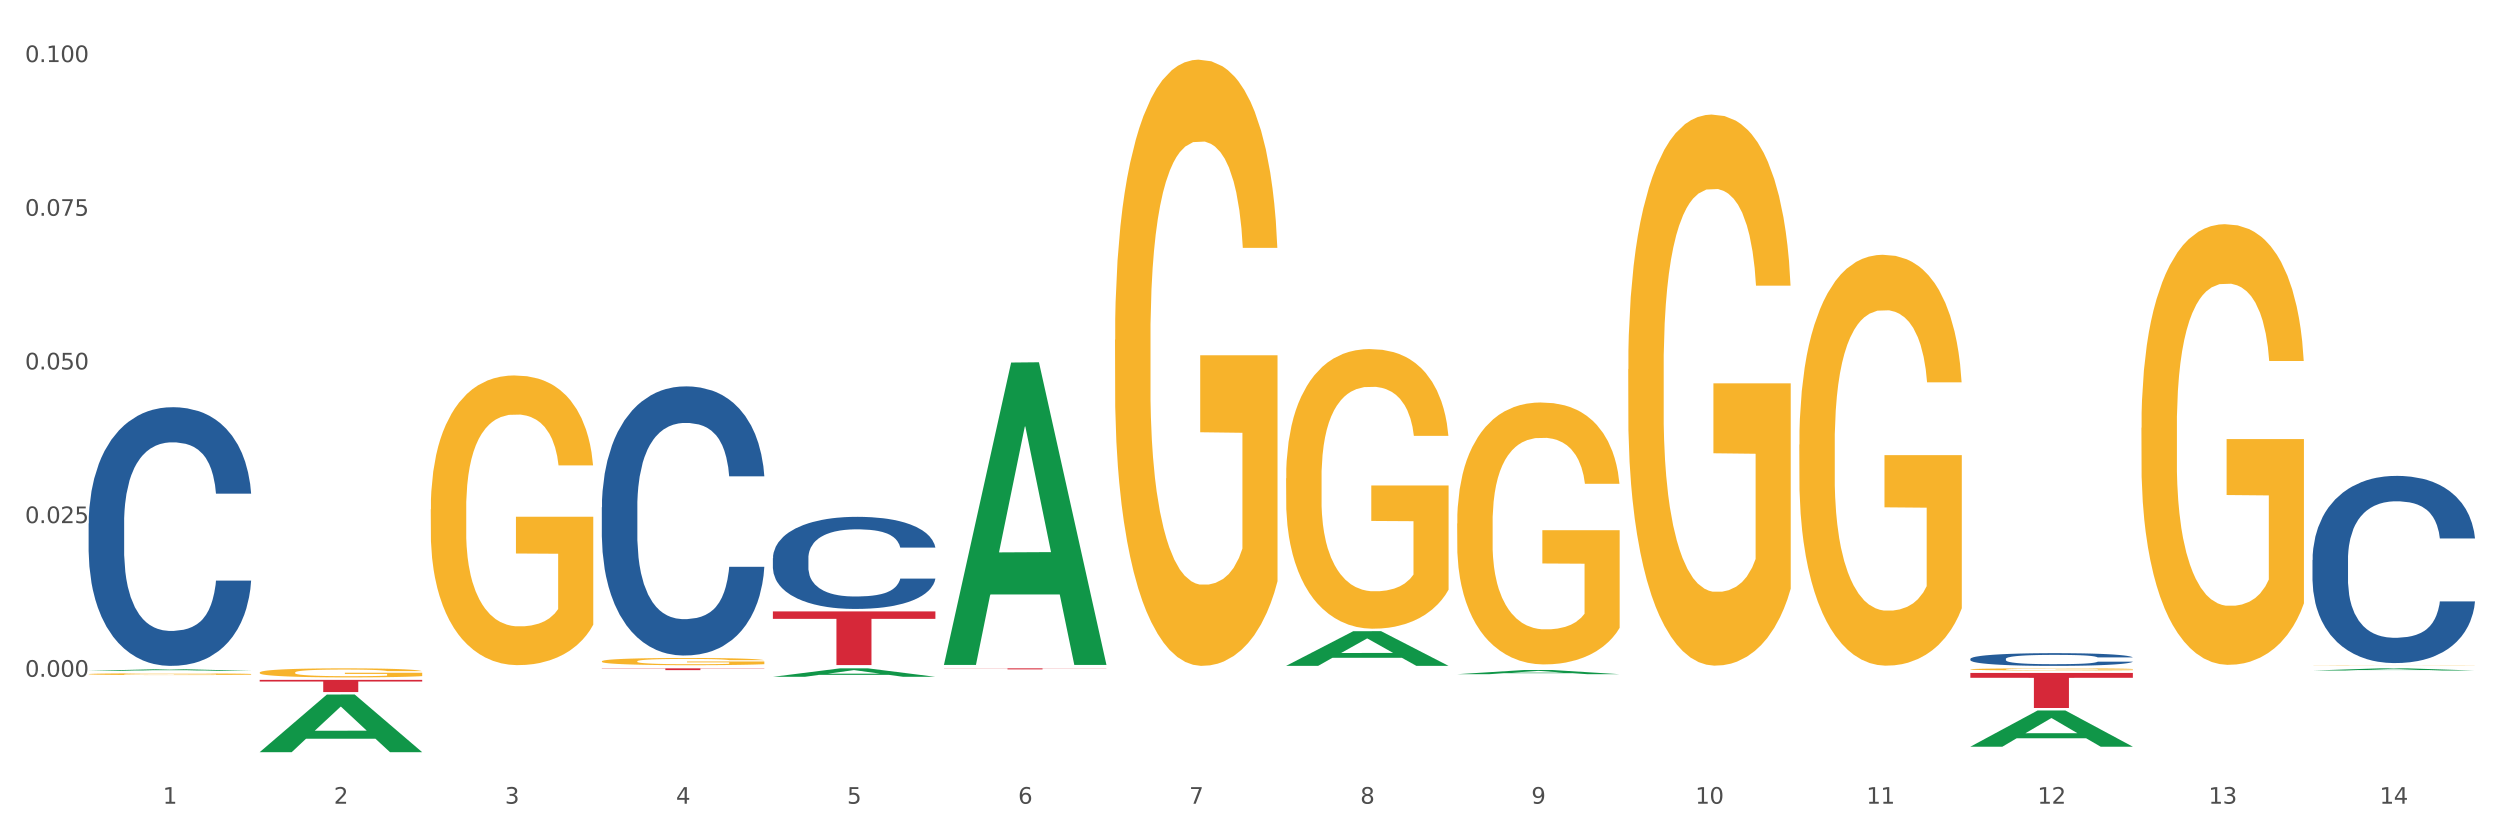<?xml version="1.0" encoding="utf-8" standalone="no"?>
<!DOCTYPE svg PUBLIC "-//W3C//DTD SVG 1.1//EN"
  "http://www.w3.org/Graphics/SVG/1.1/DTD/svg11.dtd">
<svg xmlns:xlink="http://www.w3.org/1999/xlink" width="1080pt" height="360pt" viewBox="0 0 1080 360" xmlns="http://www.w3.org/2000/svg" version="1.1">
 <rect x="0" y="0" width="1080" height="360" fill="#333333" stroke="none"/>
 <defs>
  <style type="text/css">*{stroke-linejoin: round; stroke-linecap: butt}</style>
 </defs>
 <g id="figure_1">
  <g id="patch_1">
   <path d="M 0 360 
L 1080 360 
L 1080 0 
L 0 0 
z
" style="fill: #ffffff; stroke: #ffffff; stroke-linejoin: miter"/>
  </g>
  <g id="axes_1">
   <g id="matplotlib.axis_1">
    <g id="xtick_1">
     <g id="text_1">
      <!-- 1 -->
      <g style="fill: #4d4d4d" transform="translate(70.332 347.204) scale(0.096 -0.096)">
       <defs>
        <path id="DejaVuSans-31" d="M 794 531 
L 1825 531 
L 1825 4091 
L 703 3866 
L 703 4441 
L 1819 4666 
L 2450 4666 
L 2450 531 
L 3481 531 
L 3481 0 
L 794 0 
L 794 531 
z
" transform="scale(0.016)"/>
       </defs>
       <use xlink:href="#DejaVuSans-31"/>
      </g>
     </g>
    </g>
    <g id="xtick_2">
     <g id="text_2">
      <!-- 2 -->
      <g style="fill: #4d4d4d" transform="translate(144.233 347.204) scale(0.096 -0.096)">
       <defs>
        <path id="DejaVuSans-32" d="M 1228 531 
L 3431 531 
L 3431 0 
L 469 0 
L 469 531 
Q 828 903 1448 1529 
Q 2069 2156 2228 2338 
Q 2531 2678 2651 2914 
Q 2772 3150 2772 3378 
Q 2772 3750 2511 3984 
Q 2250 4219 1831 4219 
Q 1534 4219 1204 4116 
Q 875 4013 500 3803 
L 500 4441 
Q 881 4594 1212 4672 
Q 1544 4750 1819 4750 
Q 2544 4750 2975 4387 
Q 3406 4025 3406 3419 
Q 3406 3131 3298 2873 
Q 3191 2616 2906 2266 
Q 2828 2175 2409 1742 
Q 1991 1309 1228 531 
z
" transform="scale(0.016)"/>
       </defs>
       <use xlink:href="#DejaVuSans-32"/>
      </g>
     </g>
    </g>
    <g id="xtick_3">
     <g id="text_3">
      <!-- 3 -->
      <g style="fill: #4d4d4d" transform="translate(218.134 347.204) scale(0.096 -0.096)">
       <defs>
        <path id="DejaVuSans-33" d="M 2597 2516 
Q 3050 2419 3304 2112 
Q 3559 1806 3559 1356 
Q 3559 666 3084 287 
Q 2609 -91 1734 -91 
Q 1441 -91 1130 -33 
Q 819 25 488 141 
L 488 750 
Q 750 597 1062 519 
Q 1375 441 1716 441 
Q 2309 441 2620 675 
Q 2931 909 2931 1356 
Q 2931 1769 2642 2001 
Q 2353 2234 1838 2234 
L 1294 2234 
L 1294 2753 
L 1863 2753 
Q 2328 2753 2575 2939 
Q 2822 3125 2822 3475 
Q 2822 3834 2567 4026 
Q 2313 4219 1838 4219 
Q 1578 4219 1281 4162 
Q 984 4106 628 3988 
L 628 4550 
Q 988 4650 1302 4700 
Q 1616 4750 1894 4750 
Q 2613 4750 3031 4423 
Q 3450 4097 3450 3541 
Q 3450 3153 3228 2886 
Q 3006 2619 2597 2516 
z
" transform="scale(0.016)"/>
       </defs>
       <use xlink:href="#DejaVuSans-33"/>
      </g>
     </g>
    </g>
    <g id="xtick_4">
     <g id="text_4">
      <!-- 4 -->
      <g style="fill: #4d4d4d" transform="translate(292.034 347.204) scale(0.096 -0.096)">
       <defs>
        <path id="DejaVuSans-34" d="M 2419 4116 
L 825 1625 
L 2419 1625 
L 2419 4116 
z
M 2253 4666 
L 3047 4666 
L 3047 1625 
L 3713 1625 
L 3713 1100 
L 3047 1100 
L 3047 0 
L 2419 0 
L 2419 1100 
L 313 1100 
L 313 1709 
L 2253 4666 
z
" transform="scale(0.016)"/>
       </defs>
       <use xlink:href="#DejaVuSans-34"/>
      </g>
     </g>
    </g>
    <g id="xtick_5">
     <g id="text_5">
      <!-- 5 -->
      <g style="fill: #4d4d4d" transform="translate(365.935 347.204) scale(0.096 -0.096)">
       <defs>
        <path id="DejaVuSans-35" d="M 691 4666 
L 3169 4666 
L 3169 4134 
L 1269 4134 
L 1269 2991 
Q 1406 3038 1543 3061 
Q 1681 3084 1819 3084 
Q 2600 3084 3056 2656 
Q 3513 2228 3513 1497 
Q 3513 744 3044 326 
Q 2575 -91 1722 -91 
Q 1428 -91 1123 -41 
Q 819 9 494 109 
L 494 744 
Q 775 591 1075 516 
Q 1375 441 1709 441 
Q 2250 441 2565 725 
Q 2881 1009 2881 1497 
Q 2881 1984 2565 2268 
Q 2250 2553 1709 2553 
Q 1456 2553 1204 2497 
Q 953 2441 691 2322 
L 691 4666 
z
" transform="scale(0.016)"/>
       </defs>
       <use xlink:href="#DejaVuSans-35"/>
      </g>
     </g>
    </g>
    <g id="xtick_6">
     <g id="text_6">
      <!-- 6 -->
      <g style="fill: #4d4d4d" transform="translate(439.836 347.204) scale(0.096 -0.096)">
       <defs>
        <path id="DejaVuSans-36" d="M 2113 2584 
Q 1688 2584 1439 2293 
Q 1191 2003 1191 1497 
Q 1191 994 1439 701 
Q 1688 409 2113 409 
Q 2538 409 2786 701 
Q 3034 994 3034 1497 
Q 3034 2003 2786 2293 
Q 2538 2584 2113 2584 
z
M 3366 4563 
L 3366 3988 
Q 3128 4100 2886 4159 
Q 2644 4219 2406 4219 
Q 1781 4219 1451 3797 
Q 1122 3375 1075 2522 
Q 1259 2794 1537 2939 
Q 1816 3084 2150 3084 
Q 2853 3084 3261 2657 
Q 3669 2231 3669 1497 
Q 3669 778 3244 343 
Q 2819 -91 2113 -91 
Q 1303 -91 875 529 
Q 447 1150 447 2328 
Q 447 3434 972 4092 
Q 1497 4750 2381 4750 
Q 2619 4750 2861 4703 
Q 3103 4656 3366 4563 
z
" transform="scale(0.016)"/>
       </defs>
       <use xlink:href="#DejaVuSans-36"/>
      </g>
     </g>
    </g>
    <g id="xtick_7">
     <g id="text_7">
      <!-- 7 -->
      <g style="fill: #4d4d4d" transform="translate(513.737 347.204) scale(0.096 -0.096)">
       <defs>
        <path id="DejaVuSans-37" d="M 525 4666 
L 3525 4666 
L 3525 4397 
L 1831 0 
L 1172 0 
L 2766 4134 
L 525 4134 
L 525 4666 
z
" transform="scale(0.016)"/>
       </defs>
       <use xlink:href="#DejaVuSans-37"/>
      </g>
     </g>
    </g>
    <g id="xtick_8">
     <g id="text_8">
      <!-- 8 -->
      <g style="fill: #4d4d4d" transform="translate(587.638 347.204) scale(0.096 -0.096)">
       <defs>
        <path id="DejaVuSans-38" d="M 2034 2216 
Q 1584 2216 1326 1975 
Q 1069 1734 1069 1313 
Q 1069 891 1326 650 
Q 1584 409 2034 409 
Q 2484 409 2743 651 
Q 3003 894 3003 1313 
Q 3003 1734 2745 1975 
Q 2488 2216 2034 2216 
z
M 1403 2484 
Q 997 2584 770 2862 
Q 544 3141 544 3541 
Q 544 4100 942 4425 
Q 1341 4750 2034 4750 
Q 2731 4750 3128 4425 
Q 3525 4100 3525 3541 
Q 3525 3141 3298 2862 
Q 3072 2584 2669 2484 
Q 3125 2378 3379 2068 
Q 3634 1759 3634 1313 
Q 3634 634 3220 271 
Q 2806 -91 2034 -91 
Q 1263 -91 848 271 
Q 434 634 434 1313 
Q 434 1759 690 2068 
Q 947 2378 1403 2484 
z
M 1172 3481 
Q 1172 3119 1398 2916 
Q 1625 2713 2034 2713 
Q 2441 2713 2670 2916 
Q 2900 3119 2900 3481 
Q 2900 3844 2670 4047 
Q 2441 4250 2034 4250 
Q 1625 4250 1398 4047 
Q 1172 3844 1172 3481 
z
" transform="scale(0.016)"/>
       </defs>
       <use xlink:href="#DejaVuSans-38"/>
      </g>
     </g>
    </g>
    <g id="xtick_9">
     <g id="text_9">
      <!-- 9 -->
      <g style="fill: #4d4d4d" transform="translate(661.539 347.204) scale(0.096 -0.096)">
       <defs>
        <path id="DejaVuSans-39" d="M 703 97 
L 703 672 
Q 941 559 1184 500 
Q 1428 441 1663 441 
Q 2288 441 2617 861 
Q 2947 1281 2994 2138 
Q 2813 1869 2534 1725 
Q 2256 1581 1919 1581 
Q 1219 1581 811 2004 
Q 403 2428 403 3163 
Q 403 3881 828 4315 
Q 1253 4750 1959 4750 
Q 2769 4750 3195 4129 
Q 3622 3509 3622 2328 
Q 3622 1225 3098 567 
Q 2575 -91 1691 -91 
Q 1453 -91 1209 -44 
Q 966 3 703 97 
z
M 1959 2075 
Q 2384 2075 2632 2365 
Q 2881 2656 2881 3163 
Q 2881 3666 2632 3958 
Q 2384 4250 1959 4250 
Q 1534 4250 1286 3958 
Q 1038 3666 1038 3163 
Q 1038 2656 1286 2365 
Q 1534 2075 1959 2075 
z
" transform="scale(0.016)"/>
       </defs>
       <use xlink:href="#DejaVuSans-39"/>
      </g>
     </g>
    </g>
    <g id="xtick_10">
     <g id="text_10">
      <!-- 10 -->
      <g style="fill: #4d4d4d" transform="translate(732.386 347.204) scale(0.096 -0.096)">
       <defs>
        <path id="DejaVuSans-30" d="M 2034 4250 
Q 1547 4250 1301 3770 
Q 1056 3291 1056 2328 
Q 1056 1369 1301 889 
Q 1547 409 2034 409 
Q 2525 409 2770 889 
Q 3016 1369 3016 2328 
Q 3016 3291 2770 3770 
Q 2525 4250 2034 4250 
z
M 2034 4750 
Q 2819 4750 3233 4129 
Q 3647 3509 3647 2328 
Q 3647 1150 3233 529 
Q 2819 -91 2034 -91 
Q 1250 -91 836 529 
Q 422 1150 422 2328 
Q 422 3509 836 4129 
Q 1250 4750 2034 4750 
z
" transform="scale(0.016)"/>
       </defs>
       <use xlink:href="#DejaVuSans-31"/>
       <use xlink:href="#DejaVuSans-30" transform="translate(63.623 0)"/>
      </g>
     </g>
    </g>
    <g id="xtick_11">
     <g id="text_11">
      <!-- 11 -->
      <g style="fill: #4d4d4d" transform="translate(806.287 347.204) scale(0.096 -0.096)">
       <use xlink:href="#DejaVuSans-31"/>
       <use xlink:href="#DejaVuSans-31" transform="translate(63.623 0)"/>
      </g>
     </g>
    </g>
    <g id="xtick_12">
     <g id="text_12">
      <!-- 12 -->
      <g style="fill: #4d4d4d" transform="translate(880.187 347.204) scale(0.096 -0.096)">
       <use xlink:href="#DejaVuSans-31"/>
       <use xlink:href="#DejaVuSans-32" transform="translate(63.623 0)"/>
      </g>
     </g>
    </g>
    <g id="xtick_13">
     <g id="text_13">
      <!-- 13 -->
      <g style="fill: #4d4d4d" transform="translate(954.088 347.204) scale(0.096 -0.096)">
       <use xlink:href="#DejaVuSans-31"/>
       <use xlink:href="#DejaVuSans-33" transform="translate(63.623 0)"/>
      </g>
     </g>
    </g>
    <g id="xtick_14">
     <g id="text_14">
      <!-- 14 -->
      <g style="fill: #4d4d4d" transform="translate(1027.989 347.204) scale(0.096 -0.096)">
       <use xlink:href="#DejaVuSans-31"/>
       <use xlink:href="#DejaVuSans-34" transform="translate(63.623 0)"/>
      </g>
     </g>
    </g>
    <g id="xtick_15"/>
    <g id="xtick_16"/>
    <g id="xtick_17"/>
    <g id="xtick_18"/>
    <g id="xtick_19"/>
    <g id="xtick_20"/>
    <g id="xtick_21"/>
    <g id="xtick_22"/>
    <g id="xtick_23"/>
    <g id="xtick_24"/>
    <g id="xtick_25"/>
    <g id="xtick_26"/>
    <g id="xtick_27"/>
   </g>
   <g id="matplotlib.axis_2">
    <g id="ytick_1">
     <g id="text_15">
      <!-- 0.000 -->
      <g style="fill: #4d4d4d" transform="translate(10.8 292.367) scale(0.096 -0.096)">
       <defs>
        <path id="DejaVuSans-2e" d="M 684 794 
L 1344 794 
L 1344 0 
L 684 0 
L 684 794 
z
" transform="scale(0.016)"/>
       </defs>
       <use xlink:href="#DejaVuSans-30"/>
       <use xlink:href="#DejaVuSans-2e" transform="translate(63.623 0)"/>
       <use xlink:href="#DejaVuSans-30" transform="translate(95.41 0)"/>
       <use xlink:href="#DejaVuSans-30" transform="translate(159.033 0)"/>
       <use xlink:href="#DejaVuSans-30" transform="translate(222.656 0)"/>
      </g>
     </g>
    </g>
    <g id="ytick_2">
     <g id="text_16">
      <!-- 0.025 -->
      <g style="fill: #4d4d4d" transform="translate(10.8 225.982) scale(0.096 -0.096)">
       <use xlink:href="#DejaVuSans-30"/>
       <use xlink:href="#DejaVuSans-2e" transform="translate(63.623 0)"/>
       <use xlink:href="#DejaVuSans-30" transform="translate(95.41 0)"/>
       <use xlink:href="#DejaVuSans-32" transform="translate(159.033 0)"/>
       <use xlink:href="#DejaVuSans-35" transform="translate(222.656 0)"/>
      </g>
     </g>
    </g>
    <g id="ytick_3">
     <g id="text_17">
      <!-- 0.050 -->
      <g style="fill: #4d4d4d" transform="translate(10.8 159.596) scale(0.096 -0.096)">
       <use xlink:href="#DejaVuSans-30"/>
       <use xlink:href="#DejaVuSans-2e" transform="translate(63.623 0)"/>
       <use xlink:href="#DejaVuSans-30" transform="translate(95.41 0)"/>
       <use xlink:href="#DejaVuSans-35" transform="translate(159.033 0)"/>
       <use xlink:href="#DejaVuSans-30" transform="translate(222.656 0)"/>
      </g>
     </g>
    </g>
    <g id="ytick_4">
     <g id="text_18">
      <!-- 0.075 -->
      <g style="fill: #4d4d4d" transform="translate(10.8 93.211) scale(0.096 -0.096)">
       <use xlink:href="#DejaVuSans-30"/>
       <use xlink:href="#DejaVuSans-2e" transform="translate(63.623 0)"/>
       <use xlink:href="#DejaVuSans-30" transform="translate(95.41 0)"/>
       <use xlink:href="#DejaVuSans-37" transform="translate(159.033 0)"/>
       <use xlink:href="#DejaVuSans-35" transform="translate(222.656 0)"/>
      </g>
     </g>
    </g>
    <g id="ytick_5">
     <g id="text_19">
      <!-- 0.100 -->
      <g style="fill: #4d4d4d" transform="translate(10.8 26.826) scale(0.096 -0.096)">
       <use xlink:href="#DejaVuSans-30"/>
       <use xlink:href="#DejaVuSans-2e" transform="translate(63.623 0)"/>
       <use xlink:href="#DejaVuSans-31" transform="translate(95.41 0)"/>
       <use xlink:href="#DejaVuSans-30" transform="translate(159.033 0)"/>
       <use xlink:href="#DejaVuSans-30" transform="translate(222.656 0)"/>
      </g>
     </g>
    </g>
    <g id="ytick_6"/>
    <g id="ytick_7"/>
    <g id="ytick_8"/>
    <g id="ytick_9"/>
    <g id="ytick_10"/>
   </g>
   <g id="PolyCollection_1">
    <path d="M 38.283 289.803 
L 38.355 289.802 
L 67.306 289.103 
L 79.321 289.102 
L 108.489 289.804 
L 94.592 289.804 
L 88.296 289.641 
L 58.404 289.641 
L 58.187 289.643 
L 52.107 289.804 
L 38.283 289.804 
L 38.283 289.803 
L 62.167 289.543 
L 84.532 289.542 
L 73.458 289.252 
L 73.314 289.25 
L 73.169 289.252 
L 62.095 289.542 
L 62.167 289.543 
L 38.283 289.803 
z
" clip-path="url(#pf25556e2ca)" style="fill: #109648"/>
    <path d="M 333.886 264.117 
L 404.092 264.117 
L 404.092 267.339 
L 376.476 267.361 
L 376.476 287.303 
L 361.337 287.303 
L 361.337 267.361 
L 333.886 267.339 
L 333.886 264.139 
L 333.886 264.117 
z
" clip-path="url(#pf25556e2ca)" style="fill: #d62839"/>
    <path d="M 259.986 288.72 
L 330.191 288.72 
L 330.191 288.829 
L 302.575 288.83 
L 302.575 289.507 
L 287.436 289.507 
L 287.436 288.83 
L 259.986 288.829 
L 259.986 288.721 
L 259.986 288.72 
z
" clip-path="url(#pf25556e2ca)" style="fill: #d62839"/>
    <path d="M 112.184 293.689 
L 182.39 293.689 
L 182.39 294.421 
L 154.773 294.426 
L 154.773 298.96 
L 139.634 298.96 
L 139.634 294.426 
L 112.184 294.421 
L 112.184 293.694 
L 112.184 293.689 
z
" clip-path="url(#pf25556e2ca)" style="fill: #d62839"/>
    <path d="M 112.184 290.53 
L 112.267 290.526 
L 112.267 290.398 
L 112.433 290.287 
L 113.261 290.018 
L 114.505 289.797 
L 115.416 289.679 
L 116.328 289.582 
L 117.406 289.485 
L 118.732 289.385 
L 121.136 289.239 
L 122.628 289.163 
L 124.451 289.085 
L 127.767 288.97 
L 130.17 288.906 
L 132.657 288.852 
L 136.719 288.788 
L 139.371 288.759 
L 142.189 288.738 
L 145.588 288.723 
L 148.157 288.72 
L 153.793 288.731 
L 158.601 288.763 
L 160.922 288.788 
L 163.906 288.831 
L 165.481 288.859 
L 168.05 288.917 
L 170.703 288.992 
L 172.526 289.056 
L 175.261 289.178 
L 177.334 289.299 
L 179.24 289.45 
L 180.235 289.553 
L 180.981 289.65 
L 181.644 289.761 
L 182.307 289.936 
L 167.387 289.936 
L 166.807 289.811 
L 165.895 289.693 
L 164.569 289.578 
L 163.408 289.507 
L 161.419 289.417 
L 159.596 289.36 
L 157.689 289.317 
L 155.368 289.281 
L 153.545 289.264 
L 150.975 289.249 
L 145.919 289.253 
L 142.521 289.281 
L 140.2 289.317 
L 138.708 289.349 
L 137.382 289.385 
L 135.89 289.435 
L 134.149 289.51 
L 132.906 289.578 
L 131.662 289.664 
L 130.668 289.75 
L 129.756 289.85 
L 129.01 289.958 
L 128.43 290.068 
L 127.933 290.204 
L 127.518 290.43 
L 127.518 290.92 
L 127.684 291.031 
L 128.098 291.178 
L 128.596 291.288 
L 129.424 291.421 
L 130.17 291.51 
L 131.58 291.639 
L 133.154 291.746 
L 134.398 291.814 
L 135.641 291.872 
L 137.796 291.95 
L 140.2 292.015 
L 142.272 292.054 
L 145.09 292.09 
L 146.997 292.104 
L 148.654 292.111 
L 152.716 292.111 
L 155.617 292.101 
L 158.85 292.075 
L 161.336 292.043 
L 163.408 292.004 
L 165.729 291.94 
L 167.221 291.879 
L 167.221 291.131 
L 148.986 291.127 
L 148.986 290.63 
L 182.39 290.63 
L 182.39 292.09 
L 180.981 292.165 
L 179.406 292.233 
L 177.748 292.294 
L 175.261 292.369 
L 172.277 292.44 
L 169.625 292.49 
L 166.807 292.533 
L 163.491 292.573 
L 159.181 292.609 
L 156.529 292.623 
L 153.213 292.634 
L 149.318 292.637 
L 145.919 292.63 
L 142.604 292.612 
L 139.122 292.58 
L 135.724 292.533 
L 133.154 292.487 
L 130.585 292.43 
L 127.85 292.355 
L 125.695 292.283 
L 124.037 292.219 
L 122.213 292.136 
L 120.224 292.029 
L 118.732 291.932 
L 117.406 291.832 
L 115.997 291.703 
L 115.002 291.593 
L 114.007 291.453 
L 113.427 291.349 
L 112.764 291.188 
L 112.267 290.963 
L 112.184 290.53 
z
" clip-path="url(#pf25556e2ca)" style="fill: #f7b32b"/>
    <path d="M 38.283 226.123 
L 38.366 226.021 
L 38.366 223.164 
L 38.615 219.285 
L 39.528 212.141 
L 40.69 206.731 
L 42.681 200.403 
L 43.76 197.75 
L 45.171 194.79 
L 48.075 189.993 
L 51.395 185.91 
L 53.718 183.665 
L 55.461 182.236 
L 59.361 179.684 
L 61.602 178.562 
L 63.926 177.643 
L 65.917 177.031 
L 69.237 176.316 
L 71.892 176.01 
L 74.963 175.908 
L 77.535 176.01 
L 80.938 176.418 
L 85.917 177.643 
L 87.825 178.357 
L 90.398 179.582 
L 93.053 181.215 
L 95.211 182.848 
L 97.701 185.196 
L 100.273 188.258 
L 102.763 192.136 
L 104.506 195.708 
L 105.916 199.485 
L 107.161 204.078 
L 108.074 209.079 
L 108.489 213.263 
L 93.302 213.263 
L 92.888 209.487 
L 92.058 205.404 
L 91.228 202.649 
L 90.315 200.403 
L 88.904 197.852 
L 87.659 196.219 
L 85.585 194.279 
L 83.676 193.055 
L 82.099 192.34 
L 80.191 191.728 
L 76.124 191.115 
L 73.22 191.115 
L 71.394 191.32 
L 69.154 191.83 
L 67.245 192.544 
L 65.004 193.769 
L 63.262 195.096 
L 61.519 196.831 
L 60.523 198.056 
L 59.029 200.301 
L 58.034 202.138 
L 56.706 205.302 
L 55.959 207.548 
L 54.631 213.365 
L 54.05 217.652 
L 53.801 220.612 
L 53.635 223.878 
L 53.635 239.8 
L 54.133 246.944 
L 54.548 250.006 
L 55.212 253.477 
L 56.457 257.967 
L 58.283 262.356 
L 60.191 265.52 
L 61.768 267.459 
L 63.262 268.888 
L 64.755 270.011 
L 66.581 271.032 
L 68.075 271.644 
L 70.315 272.256 
L 72.971 272.562 
L 75.046 272.562 
L 79.278 272.052 
L 81.187 271.542 
L 83.012 270.827 
L 85.004 269.705 
L 86.581 268.48 
L 87.493 267.561 
L 88.987 265.622 
L 90.149 263.581 
L 91.145 261.233 
L 91.809 259.192 
L 92.556 256.13 
L 93.136 252.66 
L 93.302 250.823 
L 108.489 250.823 
L 108.157 254.497 
L 107.576 258.069 
L 106.414 262.866 
L 105.501 265.622 
L 104.091 268.99 
L 102.597 271.848 
L 100.522 275.012 
L 98.614 277.359 
L 96.622 279.401 
L 94.464 281.238 
L 90.564 283.79 
L 89.153 284.504 
L 86.166 285.729 
L 83.842 286.443 
L 80.44 287.158 
L 76.954 287.566 
L 73.303 287.668 
L 70.066 287.464 
L 66.498 286.851 
L 64.257 286.239 
L 61.768 285.32 
L 58.863 283.892 
L 56.125 282.156 
L 53.552 280.115 
L 51.146 277.768 
L 48.905 275.114 
L 46.001 270.725 
L 43.843 266.439 
L 42.266 262.458 
L 41.187 259.09 
L 40.109 254.803 
L 39.528 251.843 
L 38.615 244.699 
L 38.283 238.065 
L 38.283 226.123 
z
" clip-path="url(#pf25556e2ca)" style="fill: #255c99"/>
    <path d="M 259.986 219.153 
L 260.069 219.047 
L 260.069 216.074 
L 260.318 212.038 
L 261.23 204.605 
L 262.392 198.976 
L 264.384 192.392 
L 265.463 189.631 
L 266.873 186.551 
L 269.778 181.56 
L 273.097 177.312 
L 275.421 174.976 
L 277.164 173.489 
L 281.064 170.834 
L 283.305 169.666 
L 285.628 168.71 
L 287.62 168.073 
L 290.939 167.33 
L 293.595 167.011 
L 296.665 166.905 
L 299.238 167.011 
L 302.64 167.436 
L 307.619 168.71 
L 309.528 169.454 
L 312.101 170.728 
L 314.756 172.427 
L 316.914 174.126 
L 319.403 176.569 
L 321.976 179.755 
L 324.465 183.79 
L 326.208 187.507 
L 327.619 191.436 
L 328.864 196.215 
L 329.776 201.419 
L 330.191 205.773 
L 315.005 205.773 
L 314.59 201.843 
L 313.76 197.596 
L 312.93 194.728 
L 312.018 192.392 
L 310.607 189.737 
L 309.362 188.038 
L 307.287 186.02 
L 305.379 184.746 
L 303.802 184.003 
L 301.893 183.365 
L 297.827 182.728 
L 294.923 182.728 
L 293.097 182.941 
L 290.856 183.472 
L 288.948 184.215 
L 286.707 185.489 
L 284.964 186.87 
L 283.222 188.675 
L 282.226 189.95 
L 280.732 192.286 
L 279.736 194.197 
L 278.408 197.489 
L 277.662 199.826 
L 276.334 205.879 
L 275.753 210.339 
L 275.504 213.419 
L 275.338 216.817 
L 275.338 233.384 
L 275.836 240.817 
L 276.251 244.003 
L 276.915 247.614 
L 278.159 252.287 
L 279.985 256.853 
L 281.894 260.145 
L 283.471 262.163 
L 284.964 263.65 
L 286.458 264.818 
L 288.284 265.88 
L 289.777 266.517 
L 292.018 267.154 
L 294.674 267.473 
L 296.748 267.473 
L 300.98 266.942 
L 302.889 266.411 
L 304.715 265.667 
L 306.706 264.499 
L 308.283 263.225 
L 309.196 262.269 
L 310.69 260.251 
L 311.852 258.127 
L 312.847 255.685 
L 313.511 253.561 
L 314.258 250.375 
L 314.839 246.764 
L 315.005 244.853 
L 330.191 244.853 
L 329.859 248.676 
L 329.279 252.393 
L 328.117 257.384 
L 327.204 260.251 
L 325.793 263.756 
L 324.299 266.729 
L 322.225 270.021 
L 320.316 272.464 
L 318.324 274.588 
L 316.167 276.499 
L 312.267 279.154 
L 310.856 279.898 
L 307.868 281.172 
L 305.545 281.915 
L 302.142 282.659 
L 298.657 283.083 
L 295.006 283.19 
L 291.769 282.977 
L 288.201 282.34 
L 285.96 281.703 
L 283.471 280.747 
L 280.566 279.26 
L 277.827 277.455 
L 275.255 275.331 
L 272.848 272.889 
L 270.608 270.128 
L 267.703 265.561 
L 265.546 261.101 
L 263.969 256.959 
L 262.89 253.455 
L 261.811 248.995 
L 261.23 245.915 
L 260.318 238.481 
L 259.986 231.578 
L 259.986 219.153 
z
" clip-path="url(#pf25556e2ca)" style="fill: #255c99"/>
    <path d="M 333.886 241.15 
L 333.969 241.114 
L 333.969 240.096 
L 334.218 238.715 
L 335.131 236.171 
L 336.293 234.245 
L 338.285 231.992 
L 339.363 231.047 
L 340.774 229.993 
L 343.679 228.284 
L 346.998 226.831 
L 349.322 226.031 
L 351.064 225.522 
L 354.965 224.614 
L 357.205 224.214 
L 359.529 223.887 
L 361.521 223.669 
L 364.84 223.414 
L 367.496 223.305 
L 370.566 223.269 
L 373.139 223.305 
L 376.541 223.451 
L 381.52 223.887 
L 383.429 224.141 
L 386.001 224.577 
L 388.657 225.159 
L 390.815 225.74 
L 393.304 226.576 
L 395.877 227.667 
L 398.366 229.048 
L 400.109 230.32 
L 401.52 231.664 
L 402.764 233.3 
L 403.677 235.081 
L 404.092 236.571 
L 388.906 236.571 
L 388.491 235.226 
L 387.661 233.772 
L 386.831 232.791 
L 385.918 231.992 
L 384.508 231.083 
L 383.263 230.501 
L 381.188 229.811 
L 379.28 229.375 
L 377.703 229.12 
L 375.794 228.902 
L 371.728 228.684 
L 368.823 228.684 
L 366.998 228.757 
L 364.757 228.939 
L 362.848 229.193 
L 360.608 229.629 
L 358.865 230.102 
L 357.122 230.72 
L 356.127 231.156 
L 354.633 231.955 
L 353.637 232.609 
L 352.309 233.736 
L 351.562 234.536 
L 350.235 236.607 
L 349.654 238.134 
L 349.405 239.188 
L 349.239 240.351 
L 349.239 246.02 
L 349.737 248.564 
L 350.152 249.655 
L 350.816 250.89 
L 352.06 252.49 
L 353.886 254.052 
L 355.795 255.179 
L 357.371 255.87 
L 358.865 256.378 
L 360.359 256.778 
L 362.185 257.142 
L 363.678 257.36 
L 365.919 257.578 
L 368.574 257.687 
L 370.649 257.687 
L 374.881 257.505 
L 376.79 257.323 
L 378.616 257.069 
L 380.607 256.669 
L 382.184 256.233 
L 383.097 255.906 
L 384.591 255.215 
L 385.752 254.488 
L 386.748 253.653 
L 387.412 252.926 
L 388.159 251.835 
L 388.74 250.6 
L 388.906 249.945 
L 404.092 249.945 
L 403.76 251.254 
L 403.179 252.526 
L 402.018 254.234 
L 401.105 255.215 
L 399.694 256.415 
L 398.2 257.432 
L 396.126 258.559 
L 394.217 259.395 
L 392.225 260.122 
L 390.068 260.776 
L 386.167 261.685 
L 384.757 261.939 
L 381.769 262.375 
L 379.446 262.629 
L 376.043 262.884 
L 372.558 263.029 
L 368.906 263.066 
L 365.67 262.993 
L 362.102 262.775 
L 359.861 262.557 
L 357.371 262.23 
L 354.467 261.721 
L 351.728 261.103 
L 349.156 260.376 
L 346.749 259.54 
L 344.509 258.595 
L 341.604 257.033 
L 339.446 255.506 
L 337.87 254.089 
L 336.791 252.889 
L 335.712 251.363 
L 335.131 250.309 
L 334.218 247.765 
L 333.886 245.402 
L 333.886 241.15 
z
" clip-path="url(#pf25556e2ca)" style="fill: #255c99"/>
    <path d="M 851.192 284.636 
L 851.275 284.631 
L 851.275 284.49 
L 851.524 284.299 
L 852.437 283.947 
L 853.599 283.68 
L 855.591 283.369 
L 856.67 283.238 
L 858.08 283.092 
L 860.985 282.856 
L 864.304 282.655 
L 866.628 282.544 
L 868.37 282.474 
L 872.271 282.348 
L 874.511 282.293 
L 876.835 282.247 
L 878.827 282.217 
L 882.146 282.182 
L 884.802 282.167 
L 887.872 282.162 
L 890.445 282.167 
L 893.847 282.187 
L 898.826 282.247 
L 900.735 282.282 
L 903.307 282.343 
L 905.963 282.423 
L 908.121 282.504 
L 910.61 282.619 
L 913.183 282.77 
L 915.672 282.961 
L 917.415 283.137 
L 918.826 283.323 
L 920.071 283.55 
L 920.983 283.796 
L 921.398 284.002 
L 906.212 284.002 
L 905.797 283.816 
L 904.967 283.615 
L 904.137 283.479 
L 903.224 283.369 
L 901.814 283.243 
L 900.569 283.162 
L 898.494 283.067 
L 896.586 283.007 
L 895.009 282.971 
L 893.1 282.941 
L 889.034 282.911 
L 886.129 282.911 
L 884.304 282.921 
L 882.063 282.946 
L 880.154 282.981 
L 877.914 283.042 
L 876.171 283.107 
L 874.428 283.193 
L 873.433 283.253 
L 871.939 283.364 
L 870.943 283.454 
L 869.615 283.61 
L 868.868 283.721 
L 867.541 284.007 
L 866.96 284.218 
L 866.711 284.364 
L 866.545 284.525 
L 866.545 285.31 
L 867.043 285.662 
L 867.458 285.812 
L 868.122 285.983 
L 869.366 286.205 
L 871.192 286.421 
L 873.101 286.577 
L 874.677 286.672 
L 876.171 286.743 
L 877.665 286.798 
L 879.491 286.848 
L 880.984 286.878 
L 883.225 286.909 
L 885.88 286.924 
L 887.955 286.924 
L 892.187 286.899 
L 894.096 286.873 
L 895.922 286.838 
L 897.913 286.783 
L 899.49 286.723 
L 900.403 286.677 
L 901.897 286.582 
L 903.058 286.481 
L 904.054 286.366 
L 904.718 286.265 
L 905.465 286.114 
L 906.046 285.943 
L 906.212 285.853 
L 921.398 285.853 
L 921.066 286.034 
L 920.485 286.21 
L 919.324 286.446 
L 918.411 286.582 
L 917 286.748 
L 915.506 286.889 
L 913.432 287.044 
L 911.523 287.16 
L 909.531 287.261 
L 907.374 287.351 
L 903.473 287.477 
L 902.063 287.512 
L 899.075 287.572 
L 896.752 287.608 
L 893.349 287.643 
L 889.864 287.663 
L 886.212 287.668 
L 882.976 287.658 
L 879.408 287.628 
L 877.167 287.598 
L 874.677 287.552 
L 871.773 287.482 
L 869.034 287.396 
L 866.462 287.296 
L 864.055 287.18 
L 861.815 287.049 
L 858.91 286.833 
L 856.752 286.622 
L 855.176 286.426 
L 854.097 286.26 
L 853.018 286.049 
L 852.437 285.903 
L 851.524 285.551 
L 851.192 285.224 
L 851.192 284.636 
z
" clip-path="url(#pf25556e2ca)" style="fill: #255c99"/>
    <path d="M 998.994 241.915 
L 999.077 241.842 
L 999.077 239.773 
L 999.326 236.967 
L 1000.239 231.796 
L 1001.401 227.882 
L 1003.392 223.302 
L 1004.471 221.382 
L 1005.882 219.24 
L 1008.786 215.769 
L 1012.106 212.814 
L 1014.43 211.189 
L 1016.172 210.155 
L 1020.073 208.309 
L 1022.313 207.496 
L 1024.637 206.832 
L 1026.628 206.388 
L 1029.948 205.871 
L 1032.603 205.65 
L 1035.674 205.576 
L 1038.246 205.65 
L 1041.649 205.945 
L 1046.628 206.832 
L 1048.537 207.349 
L 1051.109 208.235 
L 1053.765 209.417 
L 1055.922 210.598 
L 1058.412 212.297 
L 1060.984 214.513 
L 1063.474 217.32 
L 1065.217 219.905 
L 1066.627 222.638 
L 1067.872 225.961 
L 1068.785 229.581 
L 1069.2 232.609 
L 1054.014 232.609 
L 1053.599 229.876 
L 1052.769 226.922 
L 1051.939 224.927 
L 1051.026 223.302 
L 1049.615 221.456 
L 1048.371 220.274 
L 1046.296 218.871 
L 1044.387 217.985 
L 1042.811 217.467 
L 1040.902 217.024 
L 1036.836 216.581 
L 1033.931 216.581 
L 1032.105 216.729 
L 1029.865 217.098 
L 1027.956 217.615 
L 1025.716 218.502 
L 1023.973 219.462 
L 1022.23 220.717 
L 1021.234 221.604 
L 1019.741 223.229 
L 1018.745 224.558 
L 1017.417 226.848 
L 1016.67 228.473 
L 1015.342 232.683 
L 1014.761 235.785 
L 1014.512 237.927 
L 1014.347 240.29 
L 1014.347 251.813 
L 1014.844 256.983 
L 1015.259 259.199 
L 1015.923 261.71 
L 1017.168 264.96 
L 1018.994 268.136 
L 1020.902 270.426 
L 1022.479 271.829 
L 1023.973 272.863 
L 1025.467 273.676 
L 1027.292 274.414 
L 1028.786 274.857 
L 1031.027 275.301 
L 1033.682 275.522 
L 1035.757 275.522 
L 1039.989 275.153 
L 1041.898 274.784 
L 1043.723 274.267 
L 1045.715 273.454 
L 1047.292 272.568 
L 1048.205 271.903 
L 1049.698 270.5 
L 1050.86 269.022 
L 1051.856 267.324 
L 1052.52 265.846 
L 1053.267 263.631 
L 1053.848 261.119 
L 1054.014 259.79 
L 1069.2 259.79 
L 1068.868 262.449 
L 1068.287 265.034 
L 1067.125 268.505 
L 1066.213 270.5 
L 1064.802 272.937 
L 1063.308 275.005 
L 1061.233 277.295 
L 1059.325 278.994 
L 1057.333 280.471 
L 1055.175 281.8 
L 1051.275 283.647 
L 1049.864 284.164 
L 1046.877 285.05 
L 1044.553 285.567 
L 1041.151 286.084 
L 1037.665 286.38 
L 1034.014 286.454 
L 1030.778 286.306 
L 1027.209 285.863 
L 1024.969 285.42 
L 1022.479 284.755 
L 1019.575 283.721 
L 1016.836 282.465 
L 1014.264 280.988 
L 1011.857 279.289 
L 1009.616 277.369 
L 1006.712 274.193 
L 1004.554 271.09 
L 1002.977 268.21 
L 1001.899 265.773 
L 1000.82 262.67 
L 1000.239 260.528 
L 999.326 255.358 
L 998.994 250.557 
L 998.994 241.915 
z
" clip-path="url(#pf25556e2ca)" style="fill: #255c99"/>
    <path d="M 998.994 287.561 
L 999.077 287.561 
L 999.077 287.557 
L 999.243 287.554 
L 1000.072 287.546 
L 1001.315 287.539 
L 1002.227 287.535 
L 1003.139 287.532 
L 1004.216 287.529 
L 1005.542 287.526 
L 1007.946 287.521 
L 1009.438 287.519 
L 1011.262 287.517 
L 1014.577 287.513 
L 1016.981 287.511 
L 1019.467 287.509 
L 1023.529 287.507 
L 1026.181 287.507 
L 1029 287.506 
L 1032.398 287.506 
L 1034.967 287.505 
L 1040.604 287.506 
L 1045.411 287.507 
L 1047.732 287.507 
L 1050.716 287.509 
L 1052.291 287.51 
L 1054.86 287.511 
L 1057.513 287.514 
L 1059.336 287.516 
L 1062.072 287.52 
L 1064.144 287.523 
L 1066.05 287.528 
L 1067.045 287.531 
L 1067.791 287.534 
L 1068.454 287.538 
L 1069.117 287.543 
L 1054.197 287.543 
L 1053.617 287.539 
L 1052.705 287.536 
L 1051.379 287.532 
L 1050.219 287.53 
L 1048.229 287.527 
L 1046.406 287.525 
L 1044.499 287.524 
L 1042.179 287.523 
L 1040.355 287.522 
L 1037.786 287.522 
L 1032.729 287.522 
L 1029.331 287.523 
L 1027.01 287.524 
L 1025.518 287.525 
L 1024.192 287.526 
L 1022.7 287.528 
L 1020.959 287.53 
L 1019.716 287.532 
L 1018.473 287.535 
L 1017.478 287.537 
L 1016.566 287.54 
L 1015.82 287.544 
L 1015.24 287.547 
L 1014.743 287.551 
L 1014.328 287.558 
L 1014.328 287.573 
L 1014.494 287.577 
L 1014.909 287.581 
L 1015.406 287.585 
L 1016.235 287.589 
L 1016.981 287.592 
L 1018.39 287.596 
L 1019.965 287.599 
L 1021.208 287.601 
L 1022.451 287.603 
L 1024.606 287.605 
L 1027.01 287.607 
L 1029.082 287.609 
L 1031.901 287.61 
L 1033.807 287.61 
L 1035.465 287.61 
L 1039.526 287.61 
L 1042.427 287.61 
L 1045.66 287.609 
L 1048.147 287.608 
L 1050.219 287.607 
L 1052.54 287.605 
L 1054.032 287.603 
L 1054.032 287.58 
L 1035.796 287.58 
L 1035.796 287.565 
L 1069.2 287.565 
L 1069.2 287.61 
L 1067.791 287.612 
L 1066.216 287.614 
L 1064.558 287.616 
L 1062.072 287.618 
L 1059.088 287.621 
L 1056.435 287.622 
L 1053.617 287.623 
L 1050.302 287.625 
L 1045.991 287.626 
L 1043.339 287.626 
L 1040.024 287.627 
L 1036.128 287.627 
L 1032.729 287.626 
L 1029.414 287.626 
L 1025.933 287.625 
L 1022.534 287.623 
L 1019.965 287.622 
L 1017.395 287.62 
L 1014.66 287.618 
L 1012.505 287.616 
L 1010.847 287.614 
L 1009.024 287.611 
L 1007.034 287.608 
L 1005.542 287.605 
L 1004.216 287.602 
L 1002.807 287.598 
L 1001.812 287.594 
L 1000.818 287.59 
L 1000.237 287.587 
L 999.574 287.582 
L 999.077 287.575 
L 998.994 287.561 
z
" clip-path="url(#pf25556e2ca)" style="fill: #f7b32b"/>
    <path d="M 925.093 184.814 
L 925.176 184.64 
L 925.176 178.381 
L 925.342 172.991 
L 926.171 159.951 
L 927.414 149.172 
L 928.326 143.434 
L 929.238 138.74 
L 930.315 134.046 
L 931.641 129.178 
L 934.045 122.049 
L 935.537 118.398 
L 937.361 114.573 
L 940.676 109.01 
L 943.08 105.88 
L 945.567 103.272 
L 949.628 100.143 
L 952.28 98.752 
L 955.099 97.709 
L 958.497 97.013 
L 961.067 96.839 
L 966.703 97.361 
L 971.51 98.926 
L 973.831 100.143 
L 976.815 102.229 
L 978.39 103.62 
L 980.96 106.402 
L 983.612 110.053 
L 985.436 113.182 
L 988.171 119.094 
L 990.243 125.005 
L 992.149 132.307 
L 993.144 137.349 
L 993.89 142.043 
L 994.553 147.433 
L 995.216 155.952 
L 980.296 155.952 
L 979.716 149.867 
L 978.805 144.13 
L 977.478 138.566 
L 976.318 135.089 
L 974.329 130.742 
L 972.505 127.961 
L 970.599 125.874 
L 968.278 124.136 
L 966.454 123.266 
L 963.885 122.571 
L 958.829 122.745 
L 955.43 124.136 
L 953.109 125.874 
L 951.617 127.439 
L 950.291 129.178 
L 948.799 131.612 
L 947.059 135.263 
L 945.815 138.566 
L 944.572 142.739 
L 943.577 146.912 
L 942.665 151.78 
L 941.92 156.996 
L 941.339 162.385 
L 940.842 168.992 
L 940.428 179.945 
L 940.428 203.765 
L 940.593 209.154 
L 941.008 216.283 
L 941.505 221.672 
L 942.334 228.105 
L 943.08 232.452 
L 944.489 238.711 
L 946.064 243.927 
L 947.307 247.23 
L 948.551 250.012 
L 950.706 253.837 
L 953.109 256.966 
L 955.182 258.879 
L 958 260.618 
L 959.906 261.313 
L 961.564 261.661 
L 965.625 261.661 
L 968.526 261.139 
L 971.759 259.922 
L 974.246 258.357 
L 976.318 256.445 
L 978.639 253.315 
L 980.131 250.36 
L 980.131 214.022 
L 961.895 213.849 
L 961.895 189.682 
L 995.299 189.682 
L 995.299 260.618 
L 993.89 264.269 
L 992.315 267.572 
L 990.657 270.528 
L 988.171 274.179 
L 985.187 277.656 
L 982.534 280.09 
L 979.716 282.177 
L 976.401 284.089 
L 972.091 285.828 
L 969.438 286.523 
L 966.123 287.045 
L 962.227 287.219 
L 958.829 286.871 
L 955.513 286.002 
L 952.032 284.437 
L 948.633 282.177 
L 946.064 279.916 
L 943.494 277.135 
L 940.759 273.483 
L 938.604 270.006 
L 936.946 266.877 
L 935.123 262.878 
L 933.133 257.662 
L 931.641 252.968 
L 930.315 248.1 
L 928.906 241.84 
L 927.912 236.451 
L 926.917 229.67 
L 926.337 224.628 
L 925.674 216.804 
L 925.176 205.851 
L 925.093 184.814 
z
" clip-path="url(#pf25556e2ca)" style="fill: #f7b32b"/>
    <path d="M 851.192 289.15 
L 851.275 289.15 
L 851.275 289.119 
L 851.441 289.093 
L 852.27 289.029 
L 853.513 288.976 
L 854.425 288.948 
L 855.337 288.925 
L 856.414 288.902 
L 857.741 288.878 
L 860.144 288.843 
L 861.636 288.825 
L 863.46 288.807 
L 866.775 288.779 
L 869.179 288.764 
L 871.666 288.751 
L 875.727 288.736 
L 878.38 288.729 
L 881.198 288.724 
L 884.596 288.721 
L 887.166 288.72 
L 892.802 288.722 
L 897.61 288.73 
L 899.93 288.736 
L 902.914 288.746 
L 904.489 288.753 
L 907.059 288.767 
L 909.711 288.784 
L 911.535 288.8 
L 914.27 288.829 
L 916.342 288.858 
L 918.249 288.893 
L 919.243 288.918 
L 919.989 288.941 
L 920.652 288.967 
L 921.315 289.009 
L 906.396 289.009 
L 905.815 288.979 
L 904.904 288.951 
L 903.577 288.924 
L 902.417 288.907 
L 900.428 288.886 
L 898.604 288.872 
L 896.698 288.862 
L 894.377 288.853 
L 892.553 288.849 
L 889.984 288.846 
L 884.928 288.847 
L 881.529 288.853 
L 879.208 288.862 
L 877.717 288.87 
L 876.39 288.878 
L 874.898 288.89 
L 873.158 288.908 
L 871.914 288.924 
L 870.671 288.944 
L 869.676 288.965 
L 868.765 288.989 
L 868.019 289.014 
L 867.438 289.041 
L 866.941 289.073 
L 866.527 289.127 
L 866.527 289.243 
L 866.692 289.27 
L 867.107 289.304 
L 867.604 289.331 
L 868.433 289.362 
L 869.179 289.384 
L 870.588 289.414 
L 872.163 289.44 
L 873.406 289.456 
L 874.65 289.47 
L 876.805 289.488 
L 879.208 289.504 
L 881.281 289.513 
L 884.099 289.521 
L 886.005 289.525 
L 887.663 289.527 
L 891.725 289.527 
L 894.626 289.524 
L 897.858 289.518 
L 900.345 289.51 
L 902.417 289.501 
L 904.738 289.486 
L 906.23 289.471 
L 906.23 289.293 
L 887.995 289.293 
L 887.995 289.174 
L 921.398 289.174 
L 921.398 289.521 
L 919.989 289.539 
L 918.414 289.556 
L 916.757 289.57 
L 914.27 289.588 
L 911.286 289.605 
L 908.634 289.617 
L 905.815 289.627 
L 902.5 289.636 
L 898.19 289.645 
L 895.537 289.648 
L 892.222 289.651 
L 888.326 289.652 
L 884.928 289.65 
L 881.612 289.646 
L 878.131 289.638 
L 874.733 289.627 
L 872.163 289.616 
L 869.594 289.602 
L 866.858 289.584 
L 864.703 289.567 
L 863.045 289.552 
L 861.222 289.533 
L 859.233 289.507 
L 857.741 289.484 
L 856.414 289.46 
L 855.005 289.43 
L 854.011 289.403 
L 853.016 289.37 
L 852.436 289.345 
L 851.773 289.307 
L 851.275 289.253 
L 851.192 289.15 
z
" clip-path="url(#pf25556e2ca)" style="fill: #f7b32b"/>
    <path d="M 777.292 192.087 
L 777.374 191.925 
L 777.374 186.089 
L 777.54 181.063 
L 778.369 168.904 
L 779.612 158.853 
L 780.524 153.503 
L 781.436 149.126 
L 782.514 144.748 
L 783.84 140.209 
L 786.243 133.562 
L 787.735 130.158 
L 789.559 126.591 
L 792.874 121.403 
L 795.278 118.485 
L 797.765 116.053 
L 801.826 113.135 
L 804.479 111.838 
L 807.297 110.866 
L 810.695 110.217 
L 813.265 110.055 
L 818.901 110.541 
L 823.709 112 
L 826.03 113.135 
L 829.013 115.081 
L 830.588 116.378 
L 833.158 118.972 
L 835.81 122.376 
L 837.634 125.294 
L 840.369 130.806 
L 842.441 136.318 
L 844.348 143.127 
L 845.342 147.829 
L 846.088 152.206 
L 846.751 157.232 
L 847.415 165.175 
L 832.495 165.175 
L 831.915 159.501 
L 831.003 154.151 
L 829.677 148.964 
L 828.516 145.721 
L 826.527 141.668 
L 824.703 139.074 
L 822.797 137.129 
L 820.476 135.508 
L 818.653 134.697 
L 816.083 134.049 
L 811.027 134.211 
L 807.628 135.508 
L 805.308 137.129 
L 803.816 138.588 
L 802.489 140.209 
L 800.997 142.479 
L 799.257 145.883 
L 798.014 148.964 
L 796.77 152.854 
L 795.776 156.745 
L 794.864 161.285 
L 794.118 166.148 
L 793.538 171.174 
L 793.04 177.334 
L 792.626 187.548 
L 792.626 209.758 
L 792.792 214.784 
L 793.206 221.431 
L 793.703 226.456 
L 794.532 232.455 
L 795.278 236.508 
L 796.687 242.344 
L 798.262 247.208 
L 799.505 250.288 
L 800.749 252.882 
L 802.904 256.448 
L 805.308 259.366 
L 807.38 261.15 
L 810.198 262.771 
L 812.104 263.419 
L 813.762 263.744 
L 817.824 263.744 
L 820.725 263.257 
L 823.957 262.122 
L 826.444 260.663 
L 828.516 258.88 
L 830.837 255.962 
L 832.329 253.206 
L 832.329 219.323 
L 814.094 219.161 
L 814.094 196.626 
L 847.497 196.626 
L 847.497 262.771 
L 846.088 266.175 
L 844.513 269.256 
L 842.856 272.012 
L 840.369 275.416 
L 837.385 278.659 
L 834.733 280.928 
L 831.915 282.874 
L 828.599 284.657 
L 824.289 286.278 
L 821.636 286.927 
L 818.321 287.413 
L 814.425 287.575 
L 811.027 287.251 
L 807.711 286.44 
L 804.23 284.981 
L 800.832 282.874 
L 798.262 280.766 
L 795.693 278.172 
L 792.957 274.768 
L 790.802 271.525 
L 789.145 268.607 
L 787.321 264.878 
L 785.332 260.015 
L 783.84 255.638 
L 782.514 251.098 
L 781.104 245.262 
L 780.11 240.236 
L 779.115 233.914 
L 778.535 229.212 
L 777.872 221.917 
L 777.374 211.704 
L 777.292 192.087 
z
" clip-path="url(#pf25556e2ca)" style="fill: #f7b32b"/>
    <path d="M 703.391 159.502 
L 703.474 159.284 
L 703.474 151.457 
L 703.639 144.716 
L 704.468 128.409 
L 705.712 114.928 
L 706.623 107.753 
L 707.535 101.882 
L 708.613 96.012 
L 709.939 89.924 
L 712.343 81.009 
L 713.835 76.443 
L 715.658 71.659 
L 718.974 64.702 
L 721.377 60.788 
L 723.864 57.526 
L 727.925 53.613 
L 730.578 51.873 
L 733.396 50.569 
L 736.794 49.699 
L 739.364 49.481 
L 745 50.134 
L 749.808 52.091 
L 752.129 53.613 
L 755.113 56.222 
L 756.687 57.961 
L 759.257 61.44 
L 761.909 66.006 
L 763.733 69.92 
L 766.468 77.313 
L 768.54 84.705 
L 770.447 93.837 
L 771.441 100.143 
L 772.187 106.014 
L 772.851 112.754 
L 773.514 123.408 
L 758.594 123.408 
L 758.014 115.798 
L 757.102 108.623 
L 755.776 101.665 
L 754.615 97.316 
L 752.626 91.88 
L 750.802 88.402 
L 748.896 85.792 
L 746.575 83.618 
L 744.752 82.531 
L 742.182 81.661 
L 737.126 81.879 
L 733.728 83.618 
L 731.407 85.792 
L 729.915 87.749 
L 728.589 89.924 
L 727.097 92.968 
L 725.356 97.534 
L 724.113 101.665 
L 722.869 106.883 
L 721.875 112.102 
L 720.963 118.19 
L 720.217 124.713 
L 719.637 131.453 
L 719.139 139.715 
L 718.725 153.414 
L 718.725 183.202 
L 718.891 189.942 
L 719.305 198.857 
L 719.802 205.597 
L 720.631 213.642 
L 721.377 219.078 
L 722.786 226.905 
L 724.361 233.428 
L 725.605 237.559 
L 726.848 241.038 
L 729.003 245.822 
L 731.407 249.736 
L 733.479 252.127 
L 736.297 254.302 
L 738.204 255.171 
L 739.861 255.606 
L 743.923 255.606 
L 746.824 254.954 
L 750.056 253.432 
L 752.543 251.475 
L 754.615 249.083 
L 756.936 245.17 
L 758.428 241.473 
L 758.428 196.03 
L 740.193 195.813 
L 740.193 165.59 
L 773.597 165.59 
L 773.597 254.302 
L 772.187 258.868 
L 770.613 262.999 
L 768.955 266.695 
L 766.468 271.261 
L 763.484 275.61 
L 760.832 278.654 
L 758.014 281.263 
L 754.698 283.655 
L 750.388 285.829 
L 747.736 286.699 
L 744.42 287.351 
L 740.524 287.569 
L 737.126 287.134 
L 733.811 286.047 
L 730.329 284.09 
L 726.931 281.263 
L 724.361 278.437 
L 721.792 274.958 
L 719.057 270.392 
L 716.901 266.043 
L 715.244 262.129 
L 713.42 257.128 
L 711.431 250.605 
L 709.939 244.735 
L 708.613 238.647 
L 707.204 230.819 
L 706.209 224.079 
L 705.214 215.599 
L 704.634 209.293 
L 703.971 199.509 
L 703.474 185.811 
L 703.391 159.502 
z
" clip-path="url(#pf25556e2ca)" style="fill: #f7b32b"/>
    <path d="M 629.49 226.162 
L 629.573 226.059 
L 629.573 222.338 
L 629.739 219.135 
L 630.567 211.383 
L 631.811 204.975 
L 632.722 201.565 
L 633.634 198.774 
L 634.712 195.984 
L 636.038 193.09 
L 638.442 188.852 
L 639.934 186.682 
L 641.757 184.408 
L 645.073 181.101 
L 647.476 179.241 
L 649.963 177.69 
L 654.025 175.83 
L 656.677 175.003 
L 659.495 174.383 
L 662.894 173.97 
L 665.463 173.866 
L 671.099 174.176 
L 675.907 175.107 
L 678.228 175.83 
L 681.212 177.07 
L 682.787 177.897 
L 685.356 179.551 
L 688.009 181.721 
L 689.832 183.581 
L 692.567 187.095 
L 694.64 190.609 
L 696.546 194.95 
L 697.541 197.947 
L 698.287 200.738 
L 698.95 203.942 
L 699.613 209.006 
L 684.693 209.006 
L 684.113 205.389 
L 683.201 201.978 
L 681.875 198.671 
L 680.714 196.604 
L 678.725 194.02 
L 676.902 192.366 
L 674.995 191.126 
L 672.674 190.093 
L 670.851 189.576 
L 668.281 189.162 
L 663.225 189.266 
L 659.827 190.093 
L 657.506 191.126 
L 656.014 192.056 
L 654.688 193.09 
L 653.196 194.537 
L 651.455 196.707 
L 650.212 198.671 
L 648.968 201.151 
L 647.974 203.632 
L 647.062 206.526 
L 646.316 209.626 
L 645.736 212.83 
L 645.239 216.757 
L 644.824 223.269 
L 644.824 237.428 
L 644.99 240.632 
L 645.404 244.869 
L 645.902 248.073 
L 646.731 251.897 
L 647.476 254.481 
L 648.886 258.202 
L 650.46 261.302 
L 651.704 263.266 
L 652.947 264.919 
L 655.102 267.193 
L 657.506 269.053 
L 659.578 270.19 
L 662.396 271.224 
L 664.303 271.637 
L 665.96 271.844 
L 670.022 271.844 
L 672.923 271.534 
L 676.156 270.81 
L 678.642 269.88 
L 680.714 268.743 
L 683.035 266.883 
L 684.527 265.126 
L 684.527 243.526 
L 666.292 243.422 
L 666.292 229.056 
L 699.696 229.056 
L 699.696 271.224 
L 698.287 273.394 
L 696.712 275.358 
L 695.054 277.115 
L 692.567 279.285 
L 689.583 281.352 
L 686.931 282.799 
L 684.113 284.039 
L 680.797 285.176 
L 676.487 286.21 
L 673.835 286.623 
L 670.519 286.933 
L 666.624 287.037 
L 663.225 286.83 
L 659.91 286.313 
L 656.428 285.383 
L 653.03 284.039 
L 650.46 282.696 
L 647.891 281.042 
L 645.156 278.872 
L 643.001 276.805 
L 641.343 274.945 
L 639.519 272.567 
L 637.53 269.467 
L 636.038 266.676 
L 634.712 263.783 
L 633.303 260.062 
L 632.308 256.858 
L 631.313 252.827 
L 630.733 249.83 
L 630.07 245.179 
L 629.573 238.668 
L 629.49 226.162 
z
" clip-path="url(#pf25556e2ca)" style="fill: #f7b32b"/>
    <path d="M 555.589 206.619 
L 555.672 206.509 
L 555.672 202.537 
L 555.838 199.117 
L 556.667 190.841 
L 557.91 184.001 
L 558.822 180.36 
L 559.733 177.38 
L 560.811 174.401 
L 562.137 171.312 
L 564.541 166.788 
L 566.033 164.471 
L 567.856 162.044 
L 571.172 158.513 
L 573.576 156.527 
L 576.062 154.872 
L 580.124 152.886 
L 582.776 152.003 
L 585.594 151.341 
L 588.993 150.9 
L 591.562 150.79 
L 597.199 151.121 
L 602.006 152.114 
L 604.327 152.886 
L 607.311 154.21 
L 608.886 155.093 
L 611.455 156.858 
L 614.108 159.175 
L 615.931 161.161 
L 618.667 164.913 
L 620.739 168.664 
L 622.645 173.298 
L 623.64 176.498 
L 624.386 179.477 
L 625.049 182.897 
L 625.712 188.304 
L 610.792 188.304 
L 610.212 184.442 
L 609.3 180.801 
L 607.974 177.27 
L 606.814 175.063 
L 604.824 172.305 
L 603.001 170.54 
L 601.094 169.216 
L 598.773 168.112 
L 596.95 167.561 
L 594.38 167.119 
L 589.324 167.23 
L 585.926 168.112 
L 583.605 169.216 
L 582.113 170.209 
L 580.787 171.312 
L 579.295 172.857 
L 577.554 175.174 
L 576.311 177.27 
L 575.068 179.918 
L 574.073 182.566 
L 573.161 185.656 
L 572.415 188.966 
L 571.835 192.386 
L 571.338 196.579 
L 570.923 203.53 
L 570.923 218.646 
L 571.089 222.066 
L 571.503 226.59 
L 572.001 230.011 
L 572.83 234.093 
L 573.576 236.851 
L 574.985 240.823 
L 576.56 244.133 
L 577.803 246.23 
L 579.046 247.995 
L 581.201 250.423 
L 583.605 252.409 
L 585.677 253.622 
L 588.495 254.726 
L 590.402 255.167 
L 592.06 255.388 
L 596.121 255.388 
L 599.022 255.057 
L 602.255 254.284 
L 604.741 253.291 
L 606.814 252.078 
L 609.134 250.092 
L 610.626 248.216 
L 610.626 225.156 
L 592.391 225.045 
L 592.391 209.709 
L 625.795 209.709 
L 625.795 254.726 
L 624.386 257.043 
L 622.811 259.139 
L 621.153 261.015 
L 618.667 263.332 
L 615.683 265.539 
L 613.03 267.083 
L 610.212 268.407 
L 606.896 269.621 
L 602.586 270.724 
L 599.934 271.166 
L 596.618 271.497 
L 592.723 271.607 
L 589.324 271.386 
L 586.009 270.835 
L 582.527 269.842 
L 579.129 268.407 
L 576.56 266.973 
L 573.99 265.208 
L 571.255 262.891 
L 569.1 260.684 
L 567.442 258.698 
L 565.618 256.16 
L 563.629 252.85 
L 562.137 249.871 
L 560.811 246.782 
L 559.402 242.809 
L 558.407 239.389 
L 557.413 235.086 
L 556.832 231.886 
L 556.169 226.921 
L 555.672 219.97 
L 555.589 206.619 
z
" clip-path="url(#pf25556e2ca)" style="fill: #f7b32b"/>
    <path d="M 481.688 146.788 
L 481.771 146.548 
L 481.771 137.938 
L 481.937 130.523 
L 482.766 112.584 
L 484.009 97.754 
L 484.921 89.861 
L 485.833 83.403 
L 486.91 76.945 
L 488.236 70.248 
L 490.64 60.441 
L 492.132 55.419 
L 493.956 50.156 
L 497.271 42.503 
L 499.675 38.197 
L 502.161 34.609 
L 506.223 30.304 
L 508.875 28.391 
L 511.693 26.955 
L 515.092 25.999 
L 517.661 25.759 
L 523.298 26.477 
L 528.105 28.63 
L 530.426 30.304 
L 533.41 33.174 
L 534.985 35.088 
L 537.554 38.915 
L 540.207 43.938 
L 542.03 48.243 
L 544.766 56.375 
L 546.838 64.508 
L 548.744 74.553 
L 549.739 81.49 
L 550.485 87.948 
L 551.148 95.363 
L 551.811 107.083 
L 536.891 107.083 
L 536.311 98.711 
L 535.399 90.818 
L 534.073 83.164 
L 532.913 78.38 
L 530.923 72.401 
L 529.1 68.574 
L 527.193 65.704 
L 524.873 63.312 
L 523.049 62.116 
L 520.48 61.159 
L 515.423 61.398 
L 512.025 63.312 
L 509.704 65.704 
L 508.212 67.856 
L 506.886 70.248 
L 505.394 73.597 
L 503.653 78.62 
L 502.41 83.164 
L 501.167 88.905 
L 500.172 94.645 
L 499.26 101.342 
L 498.514 108.518 
L 497.934 115.933 
L 497.437 125.022 
L 497.022 140.09 
L 497.022 172.859 
L 497.188 180.274 
L 497.603 190.08 
L 498.1 197.495 
L 498.929 206.345 
L 499.675 212.324 
L 501.084 220.935 
L 502.659 228.111 
L 503.902 232.655 
L 505.145 236.482 
L 507.3 241.744 
L 509.704 246.05 
L 511.776 248.681 
L 514.595 251.073 
L 516.501 252.029 
L 518.159 252.508 
L 522.22 252.508 
L 525.121 251.79 
L 528.354 250.116 
L 530.841 247.963 
L 532.913 245.332 
L 535.234 241.027 
L 536.726 236.961 
L 536.726 186.971 
L 518.49 186.732 
L 518.49 153.485 
L 551.894 153.485 
L 551.894 251.073 
L 550.485 256.095 
L 548.91 260.64 
L 547.252 264.706 
L 544.766 269.729 
L 541.782 274.513 
L 539.129 277.861 
L 536.311 280.732 
L 532.996 283.363 
L 528.685 285.754 
L 526.033 286.711 
L 522.718 287.429 
L 518.822 287.668 
L 515.423 287.19 
L 512.108 285.994 
L 508.627 283.841 
L 505.228 280.732 
L 502.659 277.622 
L 500.089 273.795 
L 497.354 268.772 
L 495.199 263.989 
L 493.541 259.683 
L 491.718 254.182 
L 489.728 247.006 
L 488.236 240.548 
L 486.91 233.851 
L 485.501 225.24 
L 484.506 217.826 
L 483.512 208.497 
L 482.931 201.561 
L 482.268 190.798 
L 481.771 175.729 
L 481.688 146.788 
z
" clip-path="url(#pf25556e2ca)" style="fill: #f7b32b"/>
    <path d="M 259.986 285.686 
L 260.068 285.683 
L 260.068 285.58 
L 260.234 285.492 
L 261.063 285.278 
L 262.306 285.101 
L 263.218 285.006 
L 264.13 284.929 
L 265.208 284.852 
L 266.534 284.772 
L 268.937 284.655 
L 270.429 284.595 
L 272.253 284.533 
L 275.568 284.441 
L 277.972 284.39 
L 280.459 284.347 
L 284.52 284.296 
L 287.173 284.273 
L 289.991 284.256 
L 293.389 284.244 
L 295.959 284.242 
L 301.595 284.25 
L 306.403 284.276 
L 308.724 284.296 
L 311.707 284.33 
L 313.282 284.353 
L 315.852 284.398 
L 318.504 284.458 
L 320.328 284.51 
L 323.063 284.607 
L 325.135 284.704 
L 327.042 284.824 
L 328.036 284.907 
L 328.782 284.984 
L 329.445 285.072 
L 330.109 285.212 
L 315.189 285.212 
L 314.609 285.112 
L 313.697 285.018 
L 312.371 284.926 
L 311.21 284.869 
L 309.221 284.798 
L 307.397 284.752 
L 305.491 284.718 
L 303.17 284.69 
L 301.347 284.675 
L 298.777 284.664 
L 293.721 284.667 
L 290.322 284.69 
L 288.002 284.718 
L 286.51 284.744 
L 285.183 284.772 
L 283.691 284.812 
L 281.951 284.872 
L 280.707 284.926 
L 279.464 284.995 
L 278.47 285.063 
L 277.558 285.143 
L 276.812 285.229 
L 276.232 285.318 
L 275.734 285.426 
L 275.32 285.606 
L 275.32 285.997 
L 275.486 286.085 
L 275.9 286.202 
L 276.397 286.291 
L 277.226 286.396 
L 277.972 286.468 
L 279.381 286.57 
L 280.956 286.656 
L 282.199 286.71 
L 283.443 286.756 
L 285.598 286.819 
L 288.002 286.87 
L 290.074 286.902 
L 292.892 286.93 
L 294.798 286.941 
L 296.456 286.947 
L 300.518 286.947 
L 303.419 286.939 
L 306.651 286.919 
L 309.138 286.893 
L 311.21 286.862 
L 313.531 286.81 
L 315.023 286.762 
L 315.023 286.165 
L 296.788 286.162 
L 296.788 285.766 
L 330.191 285.766 
L 330.191 286.93 
L 328.782 286.99 
L 327.207 287.044 
L 325.55 287.093 
L 323.063 287.153 
L 320.079 287.21 
L 317.427 287.25 
L 314.609 287.284 
L 311.293 287.315 
L 306.983 287.344 
L 304.33 287.355 
L 301.015 287.364 
L 297.119 287.367 
L 293.721 287.361 
L 290.405 287.347 
L 286.924 287.321 
L 283.526 287.284 
L 280.956 287.247 
L 278.387 287.201 
L 275.651 287.141 
L 273.496 287.084 
L 271.839 287.033 
L 270.015 286.967 
L 268.026 286.882 
L 266.534 286.804 
L 265.208 286.725 
L 263.798 286.622 
L 262.804 286.533 
L 261.809 286.422 
L 261.229 286.339 
L 260.566 286.211 
L 260.068 286.031 
L 259.986 285.686 
z
" clip-path="url(#pf25556e2ca)" style="fill: #f7b32b"/>
    <path d="M 186.085 220.023 
L 186.168 219.909 
L 186.168 215.794 
L 186.333 212.251 
L 187.162 203.679 
L 188.406 196.592 
L 189.317 192.82 
L 190.229 189.734 
L 191.307 186.648 
L 192.633 183.448 
L 195.037 178.762 
L 196.529 176.362 
L 198.352 173.847 
L 201.668 170.19 
L 204.071 168.132 
L 206.558 166.418 
L 210.619 164.36 
L 213.272 163.446 
L 216.09 162.76 
L 219.488 162.303 
L 222.058 162.189 
L 227.694 162.532 
L 232.502 163.56 
L 234.823 164.36 
L 237.807 165.732 
L 239.381 166.646 
L 241.951 168.475 
L 244.603 170.875 
L 246.427 172.933 
L 249.162 176.819 
L 251.234 180.705 
L 253.141 185.505 
L 254.135 188.82 
L 254.881 191.906 
L 255.545 195.449 
L 256.208 201.05 
L 241.288 201.05 
L 240.708 197.049 
L 239.796 193.278 
L 238.47 189.62 
L 237.309 187.334 
L 235.32 184.477 
L 233.496 182.648 
L 231.59 181.276 
L 229.269 180.133 
L 227.446 179.562 
L 224.876 179.105 
L 219.82 179.219 
L 216.422 180.133 
L 214.101 181.276 
L 212.609 182.305 
L 211.283 183.448 
L 209.791 185.048 
L 208.05 187.448 
L 206.807 189.62 
L 205.563 192.363 
L 204.569 195.106 
L 203.657 198.307 
L 202.911 201.736 
L 202.331 205.279 
L 201.833 209.622 
L 201.419 216.823 
L 201.419 232.482 
L 201.585 236.025 
L 201.999 240.711 
L 202.496 244.254 
L 203.325 248.483 
L 204.071 251.341 
L 205.48 255.455 
L 207.055 258.884 
L 208.299 261.056 
L 209.542 262.885 
L 211.697 265.399 
L 214.101 267.456 
L 216.173 268.714 
L 218.991 269.857 
L 220.898 270.314 
L 222.555 270.542 
L 226.617 270.542 
L 229.518 270.2 
L 232.75 269.399 
L 235.237 268.371 
L 237.309 267.114 
L 239.63 265.056 
L 241.122 263.113 
L 241.122 239.225 
L 222.887 239.111 
L 222.887 223.223 
L 256.291 223.223 
L 256.291 269.857 
L 254.881 272.257 
L 253.307 274.429 
L 251.649 276.372 
L 249.162 278.772 
L 246.178 281.058 
L 243.526 282.658 
L 240.708 284.03 
L 237.392 285.287 
L 233.082 286.43 
L 230.43 286.887 
L 227.114 287.23 
L 223.218 287.344 
L 219.82 287.116 
L 216.504 286.544 
L 213.023 285.515 
L 209.625 284.03 
L 207.055 282.544 
L 204.486 280.715 
L 201.75 278.315 
L 199.595 276.029 
L 197.938 273.971 
L 196.114 271.343 
L 194.125 267.914 
L 192.633 264.828 
L 191.307 261.627 
L 189.898 257.513 
L 188.903 253.969 
L 187.908 249.512 
L 187.328 246.197 
L 186.665 241.054 
L 186.168 233.853 
L 186.085 220.023 
z
" clip-path="url(#pf25556e2ca)" style="fill: #f7b32b"/>
    <path d="M 407.787 288.72 
L 477.993 288.72 
L 477.993 288.783 
L 450.377 288.784 
L 450.377 289.176 
L 435.237 289.176 
L 435.237 288.784 
L 407.787 288.783 
L 407.787 288.72 
L 407.787 288.72 
z
" clip-path="url(#pf25556e2ca)" style="fill: #d62839"/>
    <path d="M 851.192 290.704 
L 921.398 290.704 
L 921.398 292.811 
L 893.782 292.825 
L 893.782 305.868 
L 878.643 305.868 
L 878.643 292.825 
L 851.192 292.811 
L 851.192 290.718 
L 851.192 290.704 
z
" clip-path="url(#pf25556e2ca)" style="fill: #d62839"/>
    <path d="M 38.283 291.216 
L 38.366 291.215 
L 38.366 291.189 
L 38.532 291.167 
L 39.361 291.114 
L 40.604 291.07 
L 41.516 291.047 
L 42.427 291.027 
L 43.505 291.008 
L 44.831 290.988 
L 47.235 290.959 
L 48.727 290.944 
L 50.55 290.929 
L 53.866 290.906 
L 56.27 290.893 
L 58.756 290.882 
L 62.818 290.87 
L 65.47 290.864 
L 68.288 290.86 
L 71.687 290.857 
L 74.256 290.856 
L 79.893 290.858 
L 84.7 290.865 
L 87.021 290.87 
L 90.005 290.878 
L 91.58 290.884 
L 94.149 290.895 
L 96.802 290.91 
L 98.625 290.923 
L 101.36 290.947 
L 103.433 290.971 
L 105.339 291.001 
L 106.334 291.022 
L 107.08 291.041 
L 107.743 291.063 
L 108.406 291.098 
L 93.486 291.098 
L 92.906 291.073 
L 91.994 291.049 
L 90.668 291.027 
L 89.508 291.012 
L 87.518 290.995 
L 85.695 290.983 
L 83.788 290.975 
L 81.467 290.968 
L 79.644 290.964 
L 77.074 290.961 
L 72.018 290.962 
L 68.62 290.968 
L 66.299 290.975 
L 64.807 290.981 
L 63.481 290.988 
L 61.989 290.998 
L 60.248 291.013 
L 59.005 291.027 
L 57.762 291.044 
L 56.767 291.061 
L 55.855 291.081 
L 55.109 291.102 
L 54.529 291.124 
L 54.032 291.151 
L 53.617 291.196 
L 53.617 291.293 
L 53.783 291.315 
L 54.197 291.344 
L 54.695 291.366 
L 55.524 291.393 
L 56.27 291.411 
L 57.679 291.436 
L 59.254 291.457 
L 60.497 291.471 
L 61.74 291.482 
L 63.895 291.498 
L 66.299 291.511 
L 68.371 291.519 
L 71.189 291.526 
L 73.096 291.529 
L 74.754 291.53 
L 78.815 291.53 
L 81.716 291.528 
L 84.949 291.523 
L 87.435 291.516 
L 89.508 291.509 
L 91.828 291.496 
L 93.32 291.484 
L 93.32 291.335 
L 75.085 291.334 
L 75.085 291.236 
L 108.489 291.236 
L 108.489 291.526 
L 107.08 291.541 
L 105.505 291.554 
L 103.847 291.566 
L 101.36 291.581 
L 98.377 291.595 
L 95.724 291.605 
L 92.906 291.614 
L 89.59 291.622 
L 85.28 291.629 
L 82.628 291.632 
L 79.312 291.634 
L 75.417 291.634 
L 72.018 291.633 
L 68.703 291.629 
L 65.221 291.623 
L 61.823 291.614 
L 59.254 291.605 
L 56.684 291.593 
L 53.949 291.578 
L 51.794 291.564 
L 50.136 291.551 
L 48.312 291.535 
L 46.323 291.514 
L 44.831 291.494 
L 43.505 291.475 
L 42.096 291.449 
L 41.101 291.427 
L 40.107 291.399 
L 39.526 291.379 
L 38.863 291.347 
L 38.366 291.302 
L 38.283 291.216 
z
" clip-path="url(#pf25556e2ca)" style="fill: #f7b32b"/>
    <path d="M 998.994 289.677 
L 999.067 289.676 
L 1028.017 288.721 
L 1040.032 288.72 
L 1069.2 289.678 
L 1055.304 289.678 
L 1049.007 289.455 
L 1019.115 289.455 
L 1018.898 289.459 
L 1012.818 289.678 
L 998.994 289.678 
L 998.994 289.677 
L 1022.879 289.322 
L 1045.243 289.321 
L 1034.169 288.924 
L 1034.025 288.922 
L 1033.88 288.925 
L 1022.806 289.321 
L 1022.879 289.322 
L 998.994 289.677 
z
" clip-path="url(#pf25556e2ca)" style="fill: #109648"/>
    <path d="M 112.184 324.903 
L 112.256 324.879 
L 141.207 300.035 
L 153.222 300.012 
L 182.39 324.95 
L 168.493 324.95 
L 162.196 319.142 
L 132.305 319.142 
L 132.088 319.236 
L 126.008 324.95 
L 112.184 324.95 
L 112.184 324.903 
L 136.068 315.677 
L 158.433 315.653 
L 147.359 305.327 
L 147.214 305.28 
L 147.07 305.351 
L 135.996 315.653 
L 136.068 315.677 
L 112.184 324.903 
z
" clip-path="url(#pf25556e2ca)" style="fill: #109648"/>
    <path d="M 333.886 292.378 
L 333.959 292.375 
L 362.91 288.723 
L 374.924 288.72 
L 404.092 292.385 
L 390.196 292.385 
L 383.899 291.532 
L 354.007 291.532 
L 353.79 291.545 
L 347.71 292.385 
L 333.886 292.385 
L 333.886 292.378 
L 357.771 291.022 
L 380.135 291.019 
L 369.062 289.501 
L 368.917 289.494 
L 368.772 289.504 
L 357.699 291.019 
L 357.771 291.022 
L 333.886 292.378 
z
" clip-path="url(#pf25556e2ca)" style="fill: #109648"/>
    <path d="M 851.192 322.552 
L 851.265 322.537 
L 880.216 306.935 
L 892.23 306.92 
L 921.398 322.582 
L 907.502 322.582 
L 901.205 318.935 
L 871.313 318.935 
L 871.096 318.993 
L 865.016 322.582 
L 851.192 322.582 
L 851.192 322.552 
L 875.077 316.758 
L 897.441 316.743 
L 886.368 310.258 
L 886.223 310.229 
L 886.078 310.273 
L 875.005 316.743 
L 875.077 316.758 
L 851.192 322.552 
z
" clip-path="url(#pf25556e2ca)" style="fill: #109648"/>
    <path d="M 555.589 287.64 
L 555.661 287.626 
L 584.612 272.673 
L 596.627 272.659 
L 625.795 287.668 
L 611.898 287.668 
L 605.602 284.173 
L 575.71 284.173 
L 575.493 284.229 
L 569.413 287.668 
L 555.589 287.668 
L 555.589 287.64 
L 579.473 282.087 
L 601.838 282.073 
L 590.764 275.858 
L 590.62 275.83 
L 590.475 275.872 
L 579.401 282.073 
L 579.473 282.087 
L 555.589 287.64 
z
" clip-path="url(#pf25556e2ca)" style="fill: #109648"/>
    <path d="M 629.49 291.252 
L 629.562 291.251 
L 658.513 289.438 
L 670.528 289.436 
L 699.696 291.256 
L 685.799 291.256 
L 679.502 290.832 
L 649.611 290.832 
L 649.394 290.839 
L 643.314 291.256 
L 629.49 291.256 
L 629.49 291.252 
L 653.374 290.579 
L 675.739 290.577 
L 664.665 289.824 
L 664.52 289.82 
L 664.376 289.826 
L 653.302 290.577 
L 653.374 290.579 
L 629.49 291.252 
z
" clip-path="url(#pf25556e2ca)" style="fill: #109648"/>
    <path d="M 407.787 287.004 
L 407.86 286.881 
L 436.811 156.616 
L 448.825 156.493 
L 477.993 287.25 
L 464.097 287.25 
L 457.8 256.801 
L 427.908 256.801 
L 427.691 257.292 
L 421.611 287.25 
L 407.787 287.25 
L 407.787 287.004 
L 431.672 238.63 
L 454.036 238.508 
L 442.963 184.364 
L 442.818 184.118 
L 442.673 184.486 
L 431.599 238.508 
L 431.672 238.63 
L 407.787 287.004 
z
" clip-path="url(#pf25556e2ca)" style="fill: #109648"/>
   </g>
  </g>
 </g>
 <defs>
  <clipPath id="pf25556e2ca">
   <rect x="38.283" y="10.8" width="1030.917" height="329.109"/>
  </clipPath>
 </defs>
</svg>
